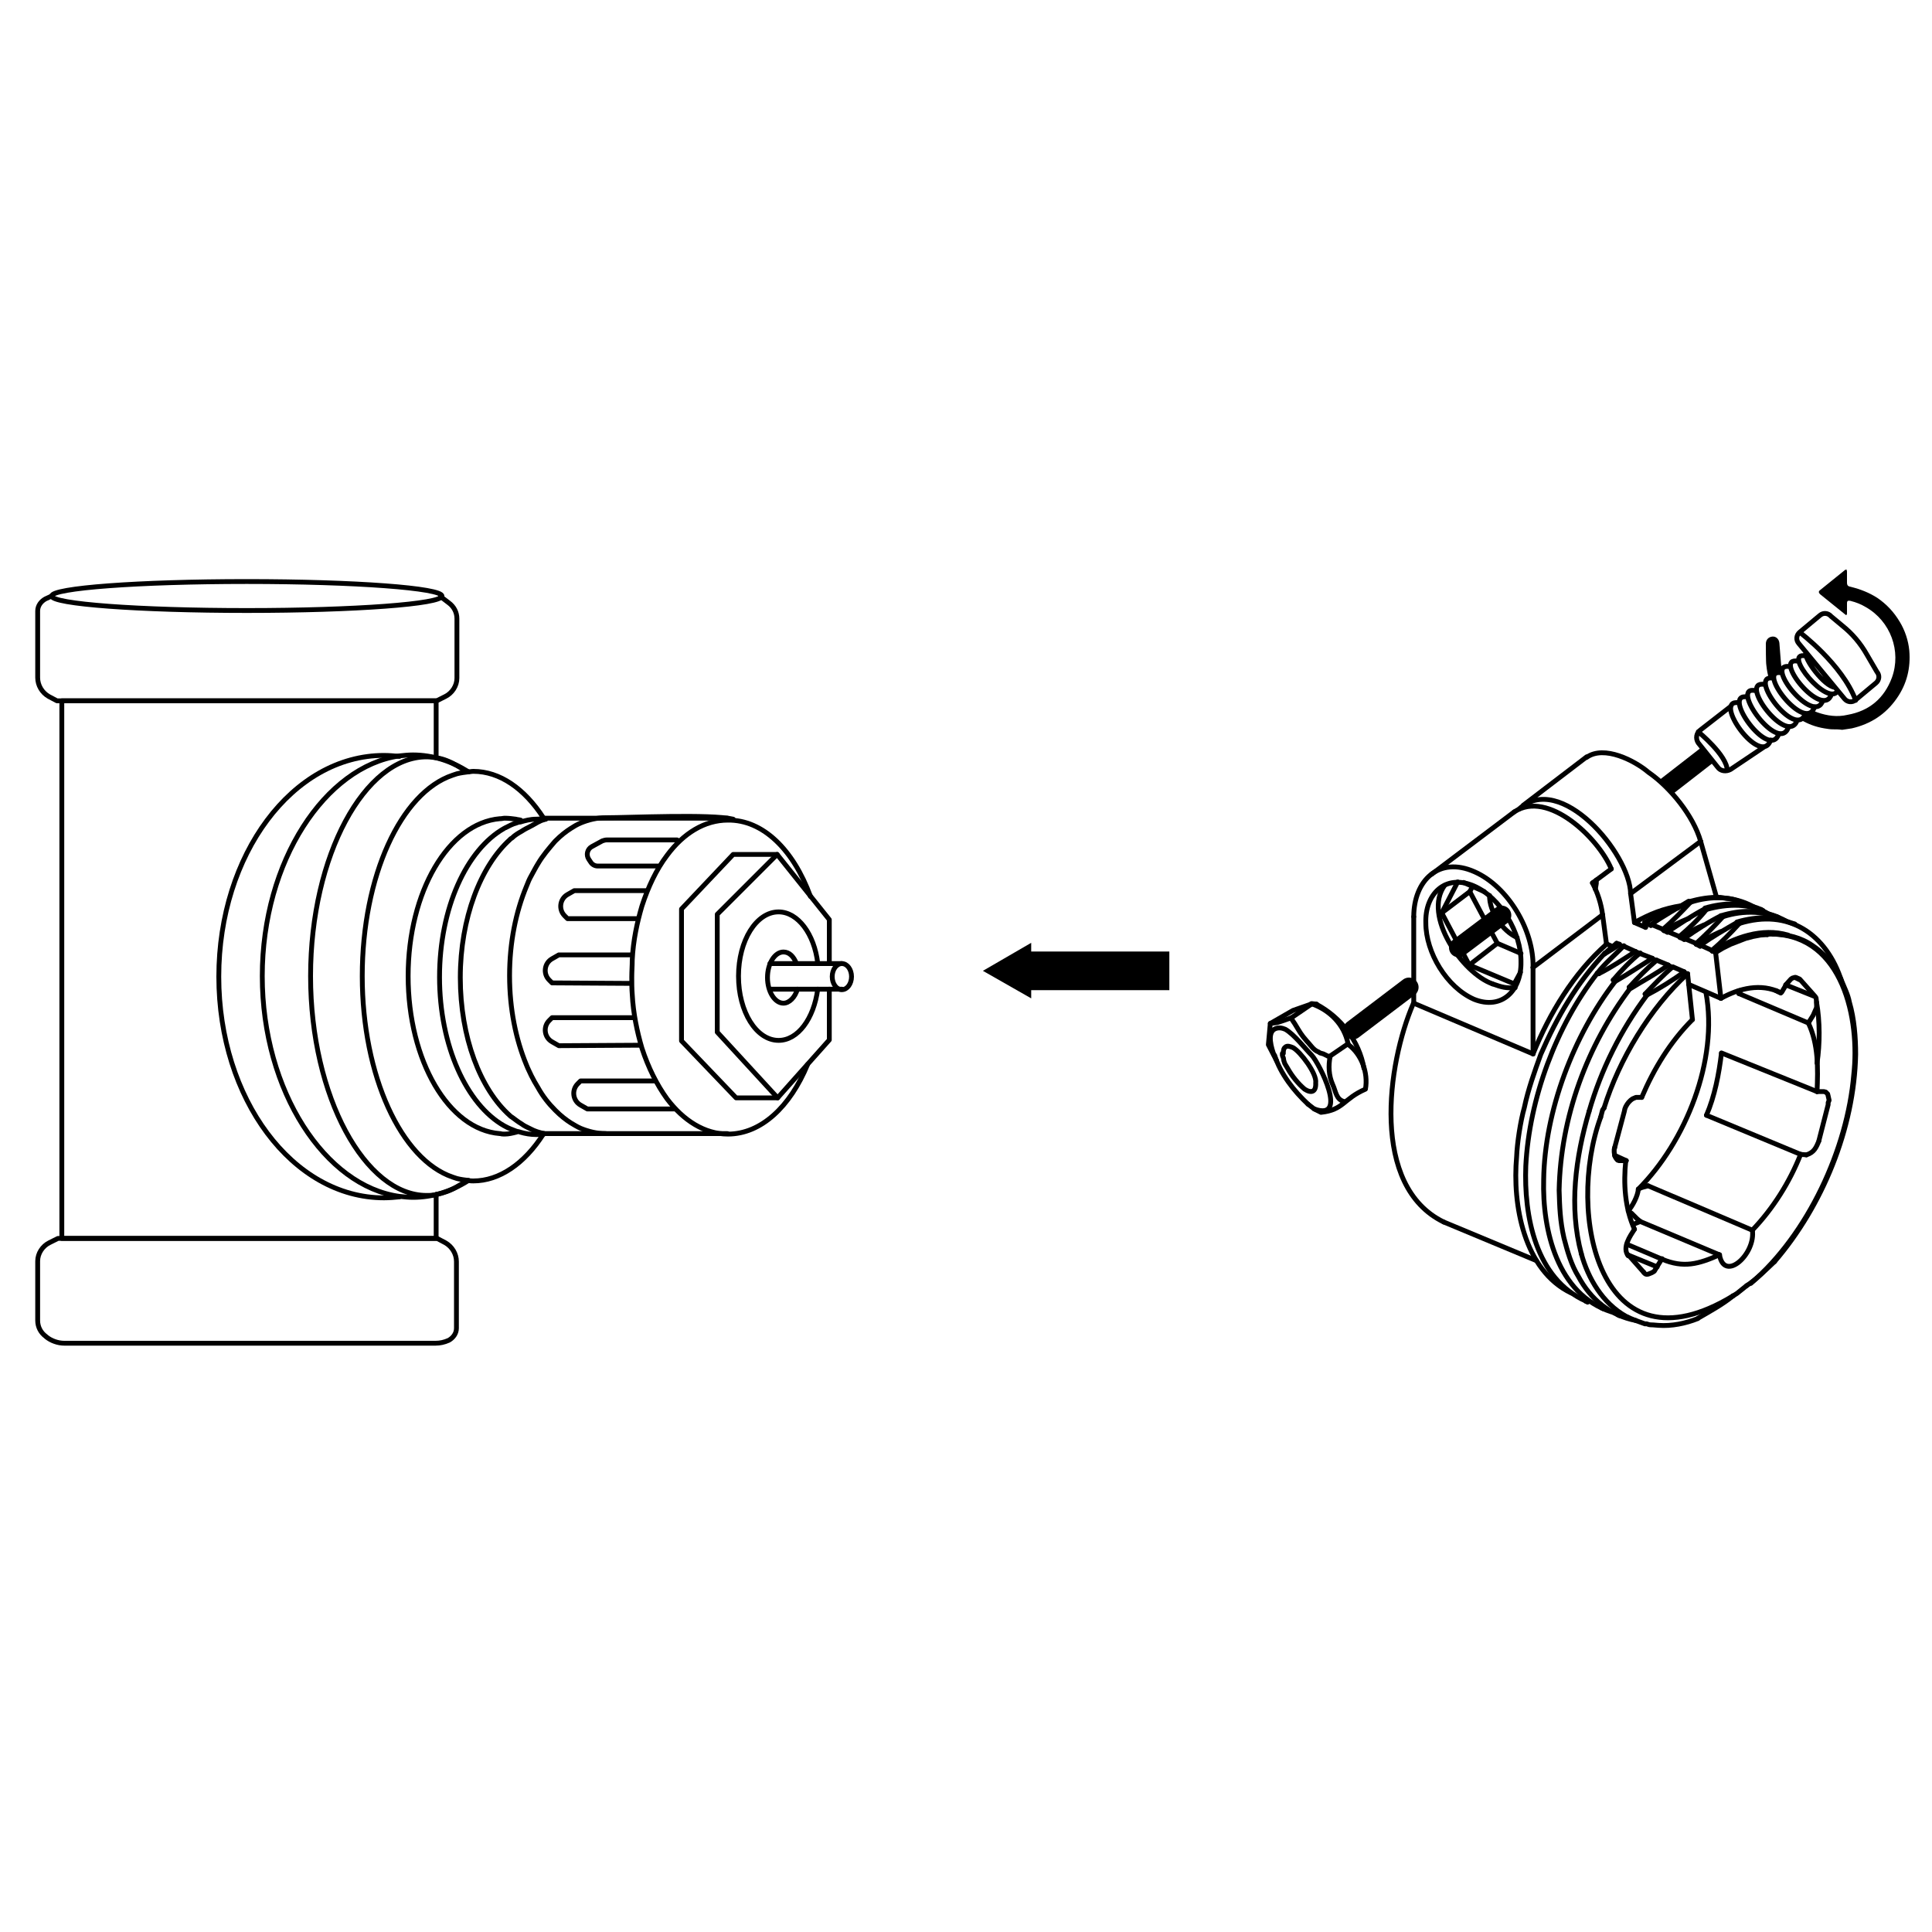 <?xml version="1.0" encoding="utf-8"?>
<!-- Generator: Adobe Illustrator 27.8.1, SVG Export Plug-In . SVG Version: 6.00 Build 0)  -->
<svg version="1.1" id="Layer_1" xmlns="http://www.w3.org/2000/svg" xmlns:xlink="http://www.w3.org/1999/xlink" x="0px" y="0px"
	 viewBox="0 0 400 400" style="enable-background:new 0 0 400 400;" xml:space="preserve">
<style type="text/css">
	.st0{fill:none;stroke:#000000;stroke-linecap:round;stroke-linejoin:round;stroke-miterlimit:10;}
	.st1{fill:none;stroke:#000000;stroke-width:4;stroke-linejoin:round;stroke-miterlimit:10;}
	.st2{fill:none;stroke:#000000;stroke-width:4;stroke-linecap:round;stroke-linejoin:round;stroke-miterlimit:10;}
	.st3{fill:none;stroke:#000000;stroke-width:8;stroke-linejoin:bevel;}
</style>
<g id="Layer_1_00000090984717056095739740000006693736353141422761_">
	<g id="Layer_4">
	</g>
	<g id="Layer_2_00000030468814136934023090000011622158736063321023_">
	</g>
	<polyline class="st0" points="361.6,266.2 360.6,267 359.6,267.8 358.8,268.3 	"/>
	<path class="st0" d="M361.6,266.2c1.9-1.2,4.1-3.4,5.8-5"/>
	<path class="st0" d="M351.6,272.9c2.4-1.4,5-2.8,7.2-4.6"/>
	<path class="st0" d="M340.3,263.4c0.5,0.8,1.1,0.3,1.7,0.1l0.5-0.3l0.3-0.5l0.3-0.5l1-1.6"/>
	<path class="st0" d="M356,259.8c-4.3,1.9-7.4,2.8-11.9,0.9"/>
	<line class="st0" x1="356" y1="259.8" x2="356" y2="259.8"/>
	<line class="st0" x1="335.3" y1="272.4" x2="334.9" y2="272.2"/>
	<line class="st0" x1="328.7" y1="269.6" x2="328.3" y2="269.4"/>
	<line class="st0" x1="332" y1="271" x2="331.6" y2="270.8"/>
	<line class="st0" x1="339.6" y1="252.9" x2="338.1" y2="253.5"/>
	<polyline class="st0" points="337.2,250.8 337.8,251.2 338.9,252.3 339.6,252.9 	"/>
	<path class="st0" d="M338.4,254.5c-0.9,1.4-2.6,3.8-1.3,5.5"/>
	<line class="st0" x1="339.6" y1="252.9" x2="356" y2="259.8"/>
	<line class="st0" x1="337" y1="259.8" x2="343.1" y2="262.3"/>
	<line class="st0" x1="344.1" y1="260.7" x2="336.8" y2="257.6"/>
	<line class="st0" x1="337.2" y1="259.9" x2="340.3" y2="263.4"/>
	<path class="st0" d="M327.4,259.6c1.4,5.1,4.4,10.2,9.2,12.9c1.6,0.8,2.4,1,4,1.6c0.6-0.1,0.4,0.2,1.4,0.2c0.5,0,1,0.1,1.4,0.1
		c2.7,0.2,5.6-0.4,8.1-1.4"/>
	<line class="st0" x1="362.7" y1="254.6" x2="362.8" y2="254.7"/>
	<path class="st0" d="M372.8,239c-2.3,5.8-5.7,11.2-10,15.7"/>
	<line class="st0" x1="372.8" y1="239" x2="374" y2="239.1"/>
	<polyline class="st0" points="376.6,236.1 378.5,228.7 378.5,228.3 378.7,227.8 378.5,226.9 378.4,226.5 378,226.1 377.6,226 
		377.4,226 376.2,226 	"/>
	<path class="st0" d="M374,239.1c1.6-0.5,2-1.5,2.6-2.9"/>
	<path class="st0" d="M356.4,218.1c-0.5,4.2-1.4,8.9-3.1,12.8"/>
	<line class="st0" x1="353.3" y1="230.9" x2="372.8" y2="239"/>
	<line class="st0" x1="376.2" y1="226" x2="356.4" y2="218"/>
	<line class="st0" x1="371.7" y1="202.4" x2="372.5" y2="202.8"/>
	<line class="st0" x1="369.7" y1="203.9" x2="375.7" y2="206.3"/>
	<line class="st0" x1="368.7" y1="205.6" x2="367.7" y2="205.1"/>
	<path class="st0" d="M374.4,211.8l1-1.6l0.7-1.6v-1.1l-0.1-0.9l-0.2-0.3l-3.2-3.6c-0.8-0.3-0.7-0.5-1.5-0.2l-0.3,0.2l-0.9,1l-1,1.7
		"/>
	<line class="st0" x1="371.2" y1="191.2" x2="371.6" y2="191.3"/>
	<path class="st0" d="M374.4,211.8c2.1,4.4,2,9.4,1.8,14.2"/>
	<path class="st0" d="M376.2,220.1c0.6-4,0.6-8.6-0.1-12.6"/>
	<path class="st0" d="M341.2,245.5c-0.8,0.3-1.1,0.2-2,0.7"/>
	<line class="st0" x1="335.5" y1="240.3" x2="336.7" y2="240.3"/>
	<path class="st0" d="M353.2,205.5c2.6,14-4.2,30.9-14,40.7"/>
	<polyline class="st0" points="339.9,227.2 338.7,227.2 338,227.5 337.6,227.8 337.2,228.2 336.9,228.6 336.6,229.1 336.4,229.6 
		336.3,230.1 334.3,237.6 	"/>
	<polyline class="st0" points="331.4,231.3 331.8,229.8 332.1,229.4 	"/>
	<line class="st0" x1="341" y1="205.9" x2="340.6" y2="205.8"/>
	<line class="st0" x1="337.7" y1="204.5" x2="337.3" y2="204.4"/>
	<path class="st0" d="M329,230.1c2.5-8.7,6.6-16.9,12-24.1"/>
	<line class="st0" x1="334.7" y1="239.9" x2="335.5" y2="240.3"/>
	<line class="st0" x1="336.7" y1="240.3" x2="334.3" y2="239.2"/>
	<line class="st0" x1="349.6" y1="203.8" x2="356.3" y2="206.7"/>
	<path class="st0" d="M339.9,227.2c2.5-5.9,5.9-11.5,10.5-16.1"/>
	<polyline class="st0" points="334.3,237.6 334.2,238 334.2,238.5 334.3,239.3 334.5,239.7 334.9,240.2 335.2,240.3 335.5,240.3 	
		"/>
	<polyline class="st0" points="359.8,205.2 360,205.7 360.4,205 	"/>
	<polyline class="st0" points="354.5,196.9 355.2,197.2 356.7,196.3 358.3,195.5 361.4,194.3 362.9,193.9 364.5,193.6 365.9,193.5 	
		"/>
	<path class="st0" d="M356.7,189.8c4.2-1.4,9.2-1.3,13.1,0.9"/>
	<line class="st0" x1="359.7" y1="191" x2="360.1" y2="191.2"/>
	<line class="st0" x1="354.5" y1="196.9" x2="354.5" y2="196.8"/>
	<path class="st0" d="M360.1,191.2c-1.8,2-3.7,3.9-5.7,5.6"/>
	<polyline class="st0" points="365.9,193.5 366.3,193.4 366.6,193.4 367.2,193.4 	"/>
	<line class="st0" x1="361.2" y1="187" x2="361.5" y2="187.2"/>
	<line class="st0" x1="364.6" y1="188.3" x2="365" y2="188.5"/>
	<line class="st0" x1="367.9" y1="189.8" x2="368.3" y2="190"/>
	<line class="st0" x1="352" y1="195.9" x2="351.2" y2="195.5"/>
	<line class="st0" x1="348.7" y1="194.5" x2="347.9" y2="194.1"/>
	<line class="st0" x1="345.2" y1="193" x2="344.5" y2="192.6"/>
	<path class="st0" d="M344.3,192.5l0.2,0.2c1.8-1,3.1-1.8,5.1-2.5"/>
	<path class="st0" d="M350,186.8c-1.7,1.8-3.8,4-5.7,5.6l-2.4-1c2.3-1.7,5.3-3.3,7.7-4.8"/>
	<line class="st0" x1="341.9" y1="191.5" x2="341.8" y2="191.6"/>
	<path class="st0" d="M351.2,195.5l-0.1-0.2l-2.4-1c2.4-1.7,5-3.4,7.6-4.7"/>
	<line class="st0" x1="348.7" y1="194.3" x2="348.7" y2="194.5"/>
	<path class="st0" d="M347.7,193.8l0.1,0.3c1.6-1,3.3-1.9,5-2.6"/>
	<path class="st0" d="M353.3,188.3c-1.6,2-3.6,3.9-5.6,5.6l-2.4-1c2.6-1.7,4.8-3.2,7.6-4.7L353.3,188.3z"/>
	<line class="st0" x1="345.4" y1="192.8" x2="345.2" y2="193"/>
	<line class="st0" x1="352.1" y1="195.7" x2="352" y2="195.9"/>
	<polyline class="st0" points="349.4,201.6 348.8,201.5 348.7,201.2 346.4,200.2 	"/>
	<polyline class="st0" points="346.2,200.3 345.5,199.9 345.4,199.8 343,198.8 	"/>
	<polyline class="st0" points="342.8,198.8 342.1,198.5 342.1,198.4 339.5,197.4 	"/>
	<polyline class="st0" points="339.5,197.4 338.8,197.1 338.6,197 	"/>
	<line class="st0" x1="349.6" y1="186.7" x2="350" y2="186.8"/>
	<line class="st0" x1="355.4" y1="185.8" x2="352.1" y2="174.2"/>
	<path class="st0" d="M351.2,195.5c1.6-1,3.3-1.8,5-2.6"/>
	<path class="st0" d="M356.3,189.6l0.4,0.2c-1.8,2-3.6,3.8-5.6,5.6"/>
	<path class="st0" d="M367.9,189.8c-3.6-1.5-7.8-1.4-11.6-0.2"/>
	<path class="st0" d="M353.3,188.3c4.2-1.2,9.2-1.4,13,1"/>
	<path class="st0" d="M364.6,188.3c-3.6-1.6-7.8-1.4-11.6-0.3"/>
	<path class="st0" d="M352.1,195.7c2.4-1.8,5.1-3.3,7.7-4.8"/>
	<line class="st0" x1="354.5" y1="196.8" x2="352.1" y2="195.7"/>
	<path class="st0" d="M350,186.8c4.3-1.4,8.9-1.3,13,0.9"/>
	<path class="st0" d="M361.2,187c-0.9-0.3-1.6-0.6-2.4-0.8c-0.5-0.1-0.9-0.2-1.3-0.2c-0.4-0.1-0.9-0.1-1.3-0.2
		c-2.3-0.1-4.4,0.3-6.6,0.9"/>
	<path class="st0" d="M332.1,229.4c3.1-10,9.5-20.7,17.3-27.8"/>
	<line class="st0" x1="356.3" y1="206.7" x2="355.2" y2="197.2"/>
	<path class="st0" d="M348.7,201.2c-2.3,1.7-5.2,3.5-7.7,4.8"/>
	<path class="st0" d="M340.6,205.8c1.8-1.9,3.7-3.9,5.7-5.6"/>
	<path class="st0" d="M337.3,204.4c1.8-2,3.7-3.9,5.7-5.6"/>
	<path class="st0" d="M345.4,199.8c-2.3,1.7-5.3,3.3-7.7,4.8"/>
	<line class="st0" x1="349.4" y1="201.6" x2="350.4" y2="211.1"/>
	<polyline class="st0" points="346.4,247.7 362.8,254.7 341.2,245.5 	"/>
	<line class="st0" x1="360" y1="205.7" x2="374.4" y2="211.8"/>
	<path class="st0" d="M356.3,206.7c3.8-2.1,8.3-3.2,12.3-1.2"/>
	<path class="st0" d="M371.2,191.2c-0.8-0.3-1.5-0.5-2.3-0.8l-0.3-0.1h-0.2H368l-0.3-0.1h-0.2c-1-0.1-0.2-0.2-1.3-0.2
		c-2-0.1-4.7,0.3-6.6,0.9"/>
	<path class="st0" d="M360.1,191.2c10.2-3.2,18.1,2.2,21.2,12"/>
	<path class="st0" d="M354.5,196.9c4.6-2.8,10.3-4.9,15.7-3.3"/>
	<path class="st0" d="M339.2,246.2c-0.1,1.4-1.2,3.5-2.1,4.5"/>
	<path class="st0" d="M338.4,254.5c-2-4.4-2.3-9.5-1.8-14.2"/>
	<path class="st0" d="M356,259.8c1,5.8,7.6-0.2,6.8-5.2"/>
	<path class="st0" d="M338.7,273.4c-5.3-1-9.4-4.4-11.9-9.1c-1.5-2.4-2.3-5.3-3-8c-0.8-3.5-0.9-6.4-1-9.9c0.3-15.1,5.8-30,14.8-41.9
		"/>
	<path class="st0" d="M367.2,193.4c14.4,0.5,17.9,17.7,16.6,29.1c-1.3,15.4-9.5,33.1-21.3,43.2"/>
	<path class="st0" d="M367.4,261.2c9.9-11.5,16.5-27.6,16.8-42.9c0-3.5-0.3-7.4-1.3-10.8c-0.3-1.6-1-2.9-1.6-4.4
		c-0.3-0.9-0.4-0.6-0.8-1.6l-0.2-0.2l-0.1-0.2l-0.2-0.2l-0.2-0.4l-0.2-0.2c-0.4-0.8-1.4-2-2-2.6c-0.8-0.8-1.4-1.3-2.3-1.9
		c-2.4-1.7-5.3-2.4-8.2-2.4"/>
	<path class="st0" d="M358.8,268.3c-27.6,16.8-34.7-17-27.4-37"/>
	<path class="st0" d="M329,230.1c-2.8,9.5-4.2,19.8-1.6,29.5"/>
	<line class="st0" x1="332.6" y1="195.4" x2="332.7" y2="195.5"/>
	<line class="st0" x1="334.4" y1="203.1" x2="334" y2="202.9"/>
	<line class="st0" x1="331" y1="201.6" x2="330.7" y2="201.5"/>
	<line class="st0" x1="332.6" y1="195.4" x2="333.9" y2="196"/>
	<path class="st0" d="M317.4,218.2c3.4-8.4,8.4-16.7,15.2-22.7"/>
	<line class="st0" x1="310" y1="195.3" x2="314.9" y2="197.4"/>
	<line class="st0" x1="314.8" y1="201.3" x2="313.5" y2="203.7"/>
	<path class="st0" d="M309,203.7c2,0.7,2.7,0.9,4.7,0.8"/>
	<line class="st0" x1="317.4" y1="200.3" x2="317.4" y2="218.2"/>
	<line class="st0" x1="333.6" y1="179.9" x2="329.7" y2="182.8"/>
	<polyline class="st0" points="330.3,184.1 330.5,182.9 330.5,182.2 	"/>
	<line class="st0" x1="338.4" y1="191" x2="337.6" y2="185"/>
	<path class="st0" d="M329.7,182.8c1.1,2.1,1.8,4.3,2.1,6.6"/>
	<polyline class="st0" points="336.1,196 335.4,195.8 335.3,195.5 334.7,195.3 	"/>
	<line class="st0" x1="317.4" y1="200.3" x2="331.8" y2="189.4"/>
	<path class="st0" d="M335.3,195.5c-0.9,0.7-2.1,1.4-3.1,2"/>
	<path class="st0" d="M330.7,201.5c1.6-2.1,3.7-3.8,5.5-5.7"/>
	<line class="st0" x1="331.8" y1="189.4" x2="332.6" y2="195.4"/>
	<polyline class="st0" points="332.2,197.5 332.8,196.9 333.4,196.4 334.7,195.3 	"/>
	<polyline class="st0" points="304.9,183.5 304.3,184.6 298.5,189 	"/>
	<line class="st0" x1="303" y1="182.7" x2="307.3" y2="184.6"/>
	<polyline class="st0" points="301.8,182.6 298.5,189 304.2,199.8 	"/>
	<line class="st0" x1="292.7" y1="207.7" x2="292.7" y2="189.8"/>
	<line class="st0" x1="296.4" y1="181" x2="313.5" y2="168.1"/>
	<path class="st0" d="M292.7,189.8c0-7.5,5.2-12.6,12.6-9.3c7,3.1,12.3,12.2,12.1,19.8"/>
	<path class="st0" d="M313.5,168.1c7-4.7,17.5,5.5,20.1,11.8"/>
	<path class="st0" d="M314.1,194.1c-3-1.3-5.8-5.4-5.7-8.7"/>
	<polyline class="st0" points="304.3,184.6 310,195.3 304.2,199.8 313.5,203.7 	"/>
	<path class="st0" d="M299.1,183.3c-4.6,6.3,3.7,18.2,9.9,20.4"/>
	<path class="st0" d="M295.2,191.1c0,6.1,4.3,13.3,10,15.8c5.8,2.3,9.8-1.9,9.7-7.7c0.1-6-4.2-13.4-9.8-15.8
		C299.2,180.9,295,185.1,295.2,191.1z"/>
	<path class="st0" d="M337.6,185c-0.2-8.4-14.6-25.3-23.1-17.5"/>
	<line class="st0" x1="292.7" y1="207.7" x2="317.4" y2="218.2"/>
	<line class="st0" x1="315.4" y1="166.7" x2="328.5" y2="156.7"/>
	<path class="st0" d="M298.9,253c-15.2-7.4-11.7-32.7-6.3-45.2"/>
	<path class="st0" d="M352.1,174.2c-1.5-5.3-6.3-11.2-10.8-14.3c-2.8-2.4-9.2-5.7-12.8-3.1"/>
	<line class="st0" x1="337.6" y1="185" x2="352.1" y2="174.2"/>
	<path class="st0" d="M340.7,192l-2.3-1c3.3-1.8,5.9-2.9,9.8-3.5"/>
	<path class="st0" d="M341.8,191.6l-1.3-0.6c1.8-1,4.8-2.7,6.9-3"/>
	<line class="st0" x1="340.5" y1="191" x2="340.7" y2="192"/>
	<path class="st0" d="M334,202.9c1.7-2,3.6-4,5.6-5.6"/>
	<path class="st0" d="M333.6,271.6c-11.2-3.6-14.3-17-14-27.4c0.2-14.1,6.2-29.9,14.8-41"/>
	<path class="st0" d="M342.1,198.4c-2.7,1.7-4.9,3.2-7.7,4.8"/>
	<path class="st0" d="M330.7,201.5c-8.5,10.9-14.1,26-14.8,39.9c-0.4,10.3,2,23.4,12.5,28"/>
	<path class="st0" d="M338.6,197c-2.5,1.6-5,3.3-7.6,4.6"/>
	<line class="st0" x1="336.2" y1="195.9" x2="338.6" y2="197"/>
	<path class="st0" d="M325.3,267.7c-9.8-4.7-12.2-18.3-11.3-28.2c0.1-2.8,0.8-7.4,1.6-10.2c0.8-3.8,2.1-7.4,3.4-11
		c3.4-7.8,7.4-14.7,13.3-21"/>
	<line class="st0" x1="318.1" y1="261" x2="298.9" y2="253"/>
	<path class="st0" d="M270.8,228.6c-2.9-2.7-5.7-6.3-6.9-10.1"/>
	<path class="st0" d="M265.5,218.1v0.1v0.3l0.1,0.3l0.1,0.2l0.1,0.6l0.2,0.6l0.6,1c0.9,1.6,2.1,3.1,3.5,4.3c1.4,0.9,2.4,0.6,2.3-1.3
		c0.3-1.9-3.2-6.5-4.7-7.3c-0.5-0.2-1.2-0.5-1.6-0.1l-0.2,0.2l-0.1,0.2l-0.1,0.5v0.2v0.1V218.1L265.5,218.1L265.5,218.1L265.5,218.1
		z"/>
	<polyline class="st0" points="272.6,207.9 271.7,207.8 267.7,209.2 263,211.9 	"/>
	<polyline class="st0" points="264.3,219.6 262.6,216.3 263,211.9 264.5,211.7 266,211.2 267.4,210.7 271.5,207.9 	"/>
	<path class="st0" d="M279.1,216.1c-0.8-4-3.8-7-7.6-8.3"/>
	<line class="st0" x1="279.1" y1="216.1" x2="275.3" y2="218.7"/>
	<path class="st0" d="M282.4,221.2c-1-5.7-4.8-10.6-9.9-13.3"/>
	<path class="st0" d="M263.8,218.5c-0.5-1.3-1.6-4.7,0.2-5.5c0.7-0.3,1.4-0.2,2.1,0.1c1.8,1,4.2,4.1,5.5,5.4
		c1.5,1.6,7.7,13.7,0.5,11.1"/>
	<path class="st0" d="M270.8,228.6l1.3,1l1.4,0.7c4.7-0.5,4.6-2.8,9.2-4.8c0.6-3.4-0.8-7.2-3.5-9.2"/>
	<path class="st0" d="M278.4,228.1c-1.8-0.4-1.8-2.1-2.5-3.6c-0.8-1.8-0.9-3.9-0.5-5.8h-0.4l-1-0.5l-0.7-0.2l-0.3-0.2
		c-1.1-0.4-1.6-1.4-2.4-2.2c-1.3-1.5-1.4-1.8-2.5-3.6l-0.4-0.6l-0.2-0.3l-0.1-0.2v-0.2"/>
	<line class="st1" x1="353.5" y1="156.3" x2="345" y2="162.9"/>
	<line class="st2" x1="310.9" y1="189.5" x2="302" y2="196.2"/>
	<line class="st2" x1="291.7" y1="204.4" x2="280.1" y2="213.2"/>
	<path class="st0" d="M358.4,146.2l-6.3,4.9c-0.9,0.6-1.1,1.8-0.5,2.7l4,5c0.6,0.9,1.8,1,2.7,0.5l7-4.7 M360,145.5
		c-5.7-0.9,4.6,13.6,6.6,7.7 M351.6,151.5c0,0,6,4.9,6,8 M361.8,144.3c-5.7-1,4.6,13.4,6.5,7.6 M363.5,143
		c-5.7-1.3,4.8,13.4,6.8,7.5 M365.3,141.7c-5.6-0.9,4.8,13,6.8,7.4 M367.1,140.4c-5.5-0.9,4.8,13,6.7,7.3 M368.8,139.3
		c-5.5-1,5.1,12.8,6.9,7 M370.5,138c-5.5-0.8,5.2,12.5,6.9,7 M372.3,136.9c-5.6-1.1,5.1,12.3,6.9,6.8 M373.8,135.8
		c-5-1,4.7,10.8,6.7,7.2 M373.9,135c-0.6,1.3,3.9,7.2,6,7.3 M381.9,144.7l-9.5-11.5c-0.6-0.7-0.5-1.7,0.2-2.3l4.2-3.5
		c0.7-0.6,1.7-0.5,2.3,0.2l2.4,2c2,1.6,3.7,3.6,5,5.9l2.1,3.6c0.6,0.7,0.5,1.7-0.2,2.3l-4.2,3.5
		C383.5,145.5,382.5,145.4,381.9,144.7z M372.6,130.9c0,0,8.8,6.6,11.6,14.1"/>
	<polyline class="st0" points="90.3,247.3 90.3,256.4 12.8,256.4 12.8,145.1 90.3,145.1 90.3,156.8 	"/>
	<path class="st0" d="M10.7,123.4L9.4,124c-0.9,0.5-1.6,1.4-1.6,2.5v13.8c0,1.6,0.9,3.1,2.3,3.9l1.7,0.9h78.6l1.8-0.9
		c1.4-0.7,2.4-2.2,2.4-3.8v-12.3c0-1.3-0.6-2.5-1.7-3.3l-1.7-1.3"/>
	<ellipse class="st0" cx="51.1" cy="123.4" rx="40.4" ry="3"/>
	<path class="st0" d="M90.2,278.1c0.9,0,1.8-0.2,2.7-0.6l0,0c0.9-0.5,1.6-1.4,1.6-2.5v-13.8c0-1.6-0.9-3.1-2.3-3.9l-1.7-0.9H12
		l-1.8,0.9c-1.4,0.7-2.4,2.2-2.4,3.8v12.3c0,1.3,0.6,2.5,1.7,3.3l0.1,0.1c1,0.8,2.4,1.3,3.7,1.3L90.2,278.1z"/>
	<path class="st0" d="M82.7,247.8c-1,0.1-2.1,0.2-3.2,0.2c-18.9,0-34.2-20.5-34.2-45.8c0-25.3,15.3-45.8,34.2-45.8
		c1.1,0,2.1,0.1,3.2,0.2"/>
	<path class="st0" d="M97,244.4c-3.6,2.3-7.5,3.5-11.5,3.5c-0.9,0-1.8-0.1-2.8-0.2c-15.3-2.1-28.4-21.7-28.4-45.6
		s13.1-43.4,28.4-45.6c0.9-0.1,1.8-0.2,2.8-0.2c4.1,0,8,1.3,11.5,3.5"/>
	<path class="st0" d="M96.6,244.4c-0.6,0.5-1.3,0.9-2,1.3c-1.3,0.8-2.8,1.3-4.2,1.6c-0.7,0.2-1.4,0.2-2.1,0.2
		c-12.6,0-24-20.3-24-45.4s11.3-45.4,24-45.4c0.7,0,1.4,0.1,2.1,0.2c1.4,0.2,2.8,0.8,4.2,1.6c0.7,0.4,1.3,0.8,2,1.3"/>
	<path class="st0" d="M112.6,234.7c0,0.1-0.1,0.1-0.1,0.1c-3.9,6.1-9.1,9.7-14.5,9.7c-0.3,0-0.6,0-1-0.1c-0.8-0.1-1.6-0.2-2.4-0.4
		c-0.3-0.1-0.6-0.2-0.9-0.3c-10.6-3.6-18.7-20.9-18.7-41.6s8-38,18.7-41.6c0.3-0.1,0.6-0.2,0.9-0.3c0.8-0.2,1.6-0.3,2.4-0.4
		c0.3,0,0.6-0.1,1-0.1c5.5,0,10.6,3.6,14.5,9.6"/>
	<path class="st0" d="M105.5,202.2"/>
	<path class="st0" d="M106.9,234.4c-0.8,0.2-1.6,0.4-2.4,0.4c-0.3,0-0.6,0-0.9-0.1h-0.1c-10.6-0.8-19-15.1-19-32.6s8.4-31.7,19-32.6
		c0,0,0,0,0.1,0c0.3,0,0.6-0.1,0.9-0.1c0.8,0,1.6,0.1,2.3,0.2c0.3,0.1,0.7,0.1,1,0.2"/>
	<path class="st0" d="M112.6,234.8c-0.5,0.1-1.1,0.1-1.6,0.1c-1.1,0-2.3-0.2-3.3-0.5c-0.2-0.1-0.5-0.1-0.8-0.2
		c-0.8-0.3-1.6-0.6-2.3-1c-0.1-0.1-0.2-0.1-0.2-0.1c-7.8-4.4-13.4-16.6-13.4-30.8c0-14.3,5.6-26.4,13.4-30.8
		c0.1-0.1,0.2-0.1,0.2-0.1c0.8-0.4,1.5-0.8,2.3-1c0.2-0.1,0.5-0.2,0.8-0.2c1-0.3,2.1-0.6,3.3-0.6c0.6,0,1.1-0.1,1.6-0.1
		c0.1,0,0.3,0,0.4,0.1"/>
	<path class="st0" d="M112.7,234.7c-1-0.2-2-0.5-2.9-1c-0.6-0.3-1.3-0.6-1.8-1c-0.7-0.4-1.3-0.9-2-1.4c-0.2-0.1-0.3-0.2-0.4-0.3
		c-6.2-5.5-10.3-16.3-10.3-28.6s4.2-23.1,10.3-28.6c0.1-0.2,0.3-0.2,0.4-0.3c0.6-0.6,1.3-1,2-1.4c0.6-0.4,1.2-0.7,1.8-1
		c1-0.5,1.9-1.2,2.9-1.4c0.1,0,0.2-0.1,0.3-0.1"/>
	<line class="st0" x1="112.3" y1="169.4" x2="150.6" y2="169.4"/>
	<path class="st0" d="M150.6,234.7h-25.2c-1.8,0-3.5-0.4-5.2-1.1l0,0c-0.7-0.3-1.3-0.7-2-1.1l0,0c-1.1-0.7-2.1-1.5-3.1-2.5l-0.2-0.2
		c-1.3-1.3-2.5-2.8-3.5-4.6c-0.5-0.8-1-1.7-1.4-2.5c-0.3-0.7-0.7-1.4-1-2.2c-2.2-5.3-3.5-11.6-3.5-18.5c0-6.9,1.3-13.2,3.5-18.5
		c0.3-0.8,0.6-1.5,1-2.2c0.5-0.9,0.9-1.7,1.4-2.5c1-1.7,2.3-3.2,3.5-4.6l0.2-0.2c1-1,2-1.8,3.1-2.5l0,0c0.6-0.4,1.3-0.8,2-1.1l0,0
		c1.7-0.7,3.4-1.1,5.2-1.1c4.8,0,21.8-0.8,26.4,0.3"/>
	<polyline class="st0" points="111,234.7 112.6,234.7 115.1,234.7 125.4,234.7 	"/>
	<path class="st0" d="M167.2,220.4c-3.6,8.7-9.6,14.4-16.5,14.4c-4.8,0-9.2-2.8-12.6-7.3c-2.1-2.9-3.9-6.5-5.2-10.5
		c-1-3.4-1.8-7.2-2-11.1c-0.1-1.2-0.1-2.4-0.1-3.6c0-1.2,0.1-2.4,0.1-3.6c0.2-4,1-7.7,2-11.1c1.3-4,3-7.6,5.2-10.5
		c3.4-4.6,7.8-7.3,12.6-7.3c7.3-0.1,13.6,6.2,17.1,15.8"/>
	<path class="st0" d="M140.2,173.9h-14.6c-0.3,0-0.6,0.1-0.9,0.2l-2.2,1.2c-0.9,0.5-1.2,1.7-0.6,2.6l0.4,0.6
		c0.3,0.5,0.9,0.8,1.4,0.8h12.5"/>
	<path class="st0" d="M133.7,184.4h-14.8l-1.4,0.8c-1.6,0.9-1.9,3.1-0.6,4.4l0.6,0.6h14.6"/>
	<path class="st0" d="M130.5,197.7h-14.8l-1.4,0.8c-1.6,0.9-1.9,3.1-0.6,4.4l0.6,0.6l16.4,0.1"/>
	<path class="st0" d="M132.6,216.4l-16.9,0.1l-1.4-0.8c-1.6-0.9-1.9-3.1-0.6-4.4l0.6-0.6h17"/>
	<path class="st0" d="M139.6,229.6h-18l-1.4-0.8c-1.6-0.9-1.9-3.1-0.6-4.4l0.6-0.6h15.5"/>
	<polyline class="st0" points="171.7,199.5 171.7,190.4 160.9,176.9 151.8,176.9 141.1,188.2 141.1,215.5 152.4,227.3 161,227.3 
		171.7,215.3 171.7,204.8 	"/>
	<polyline class="st0" points="160.9,176.9 148.5,189.3 148.5,213.7 161,227.3 	"/>
	<path class="st0" d="M169.3,204.8c-0.8,6.1-4.1,10.6-8.1,10.6c-4.6,0-8.3-5.9-8.3-13.3s3.7-13.3,8.3-13.3c4,0,7.4,4.6,8.1,10.6"/>
	<path class="st0" d="M165.1,204.8c-0.5,1.7-1.7,2.9-2.9,2.9c-1.8,0-3.3-2.4-3.3-5.3c0-2.9,1.5-5.3,3.3-5.3c1.2,0,2.1,0.9,2.7,2.4"
		/>
	<line class="st0" x1="159.4" y1="199.5" x2="174.3" y2="199.5"/>
	<line class="st0" x1="174.3" y1="204.8" x2="159.4" y2="204.8"/>
	<ellipse class="st0" cx="174.3" cy="202.2" rx="2" ry="2.7"/>
	<g>
		<g>
			<line class="st3" x1="211.9" y1="201" x2="242.1" y2="201"/>
			<g>
				<polygon points="213.5,206.7 203.5,201 213.5,195.2 				"/>
			</g>
		</g>
	</g>
</g>
<g id="Layer_3">
	<g>
		<path d="M368.9,138.9c-0.2-1.5-0.4-4.8-0.5-5.8c-0.1-0.8-0.7-1.4-1.5-1.3c-0.8,0.1-1.3,0.7-1.3,1.5c0,0.5,0,3.9,0.1,4.4
			c0.1,1,0.3,2.1,0.6,3L368.9,138.9L368.9,138.9z"/>
		<path d="M395.3,134.7c-0.2-2.1-0.9-4.2-2-6c-1.2-2-2.7-3.6-4.6-4.9c-1.7-1.1-3.5-1.8-5.5-2.3c-0.6-0.1-0.8-0.3-0.8-0.9
			c0-0.8,0-1.6,0-2.3c0-0.1-0.1-0.3-0.1-0.4c-0.1,0-0.2,0.1-0.3,0.1c-1.7,1.4-3.5,2.8-5.2,4.2c-0.3,0.2-0.3,0.5,0,0.8
			c1.7,1.4,3.5,2.8,5.2,4.2c0.1,0.1,0.2,0.2,0.3,0.1c0.1-0.1,0.1-0.2,0.1-0.3c0-0.8,0-1.4,0-2.1c0-0.5,0.2-0.6,0.7-0.5
			c1.2,0.3,2.2,0.7,3.2,1.3c5.1,2.9,7.4,9.1,5.4,14.6c-1.6,4.3-4.7,6.9-9.2,7.7c-2.1,0.5-4.2,0.2-6.2-0.5c-0.3-0.1-0.8-0.3-1.1-0.5
			l-2.4,2c1.5,0.9,3.1,1.5,4.9,1.8c0.6,0.1,1.2,0.2,1.8,0.2c0.6,0,1.2,0,1.9,0.1c0.6-0.1,1.3-0.2,2-0.3c3.9-0.9,7-2.9,9.3-6.2
			C394.8,141.6,395.6,138.3,395.3,134.7z"/>
	</g>
</g>
</svg>
